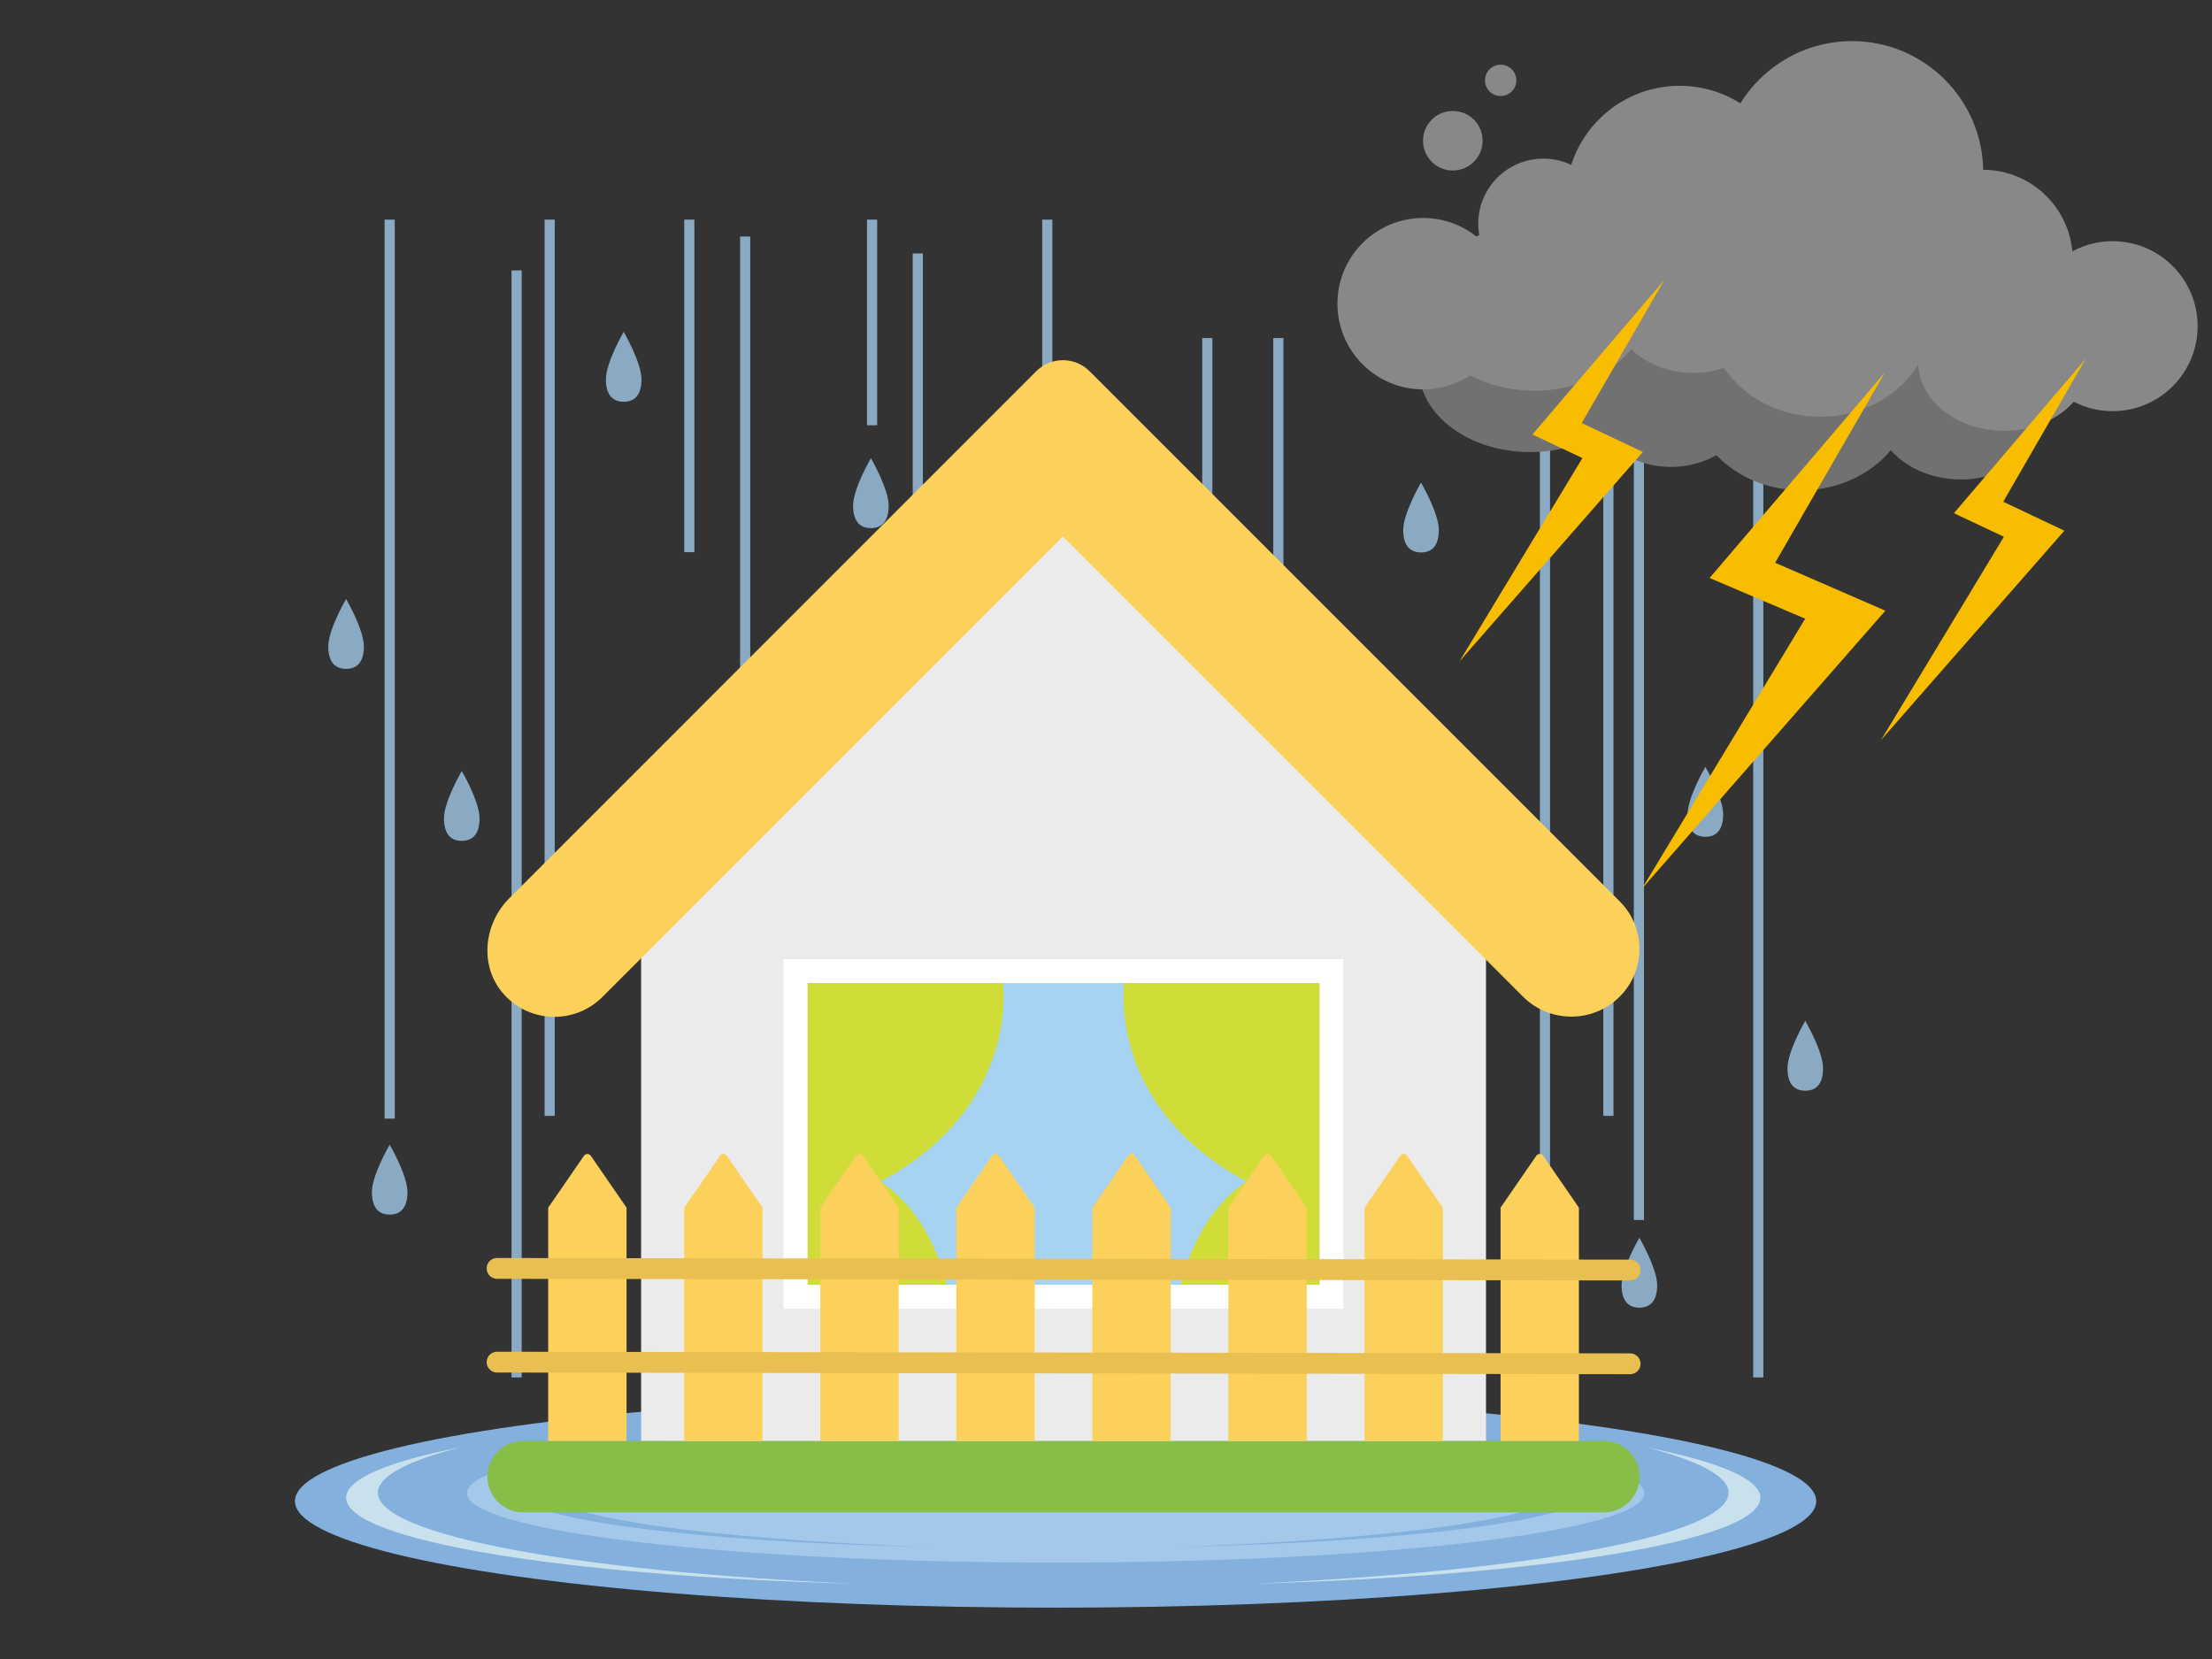 <?xml version="1.0" encoding="UTF-8"?>
<svg xmlns="http://www.w3.org/2000/svg" viewBox="0 0 240 180">
  <rect x="0" y="0" width="240" height="180" fill="#333333" stroke="none"/>
  <defs>
    <style>
      .cls-1 {
        fill: #a4c8ea;
        mix-blend-mode: multiply;
      }

      .cls-1, .cls-2, .cls-3, .cls-4, .cls-5, .cls-6, .cls-7, .cls-8, .cls-9, .cls-10, .cls-11, .cls-12, .cls-13, .cls-14, .cls-15 {
        stroke-width: 0px;
      }

      .cls-16 {
        stroke: #8aaac3;
        stroke-miterlimit: 10;
        stroke-width: 1.1px;
      }

      .cls-16, .cls-2 {
        fill: none;
      }

      .cls-17 {
        isolation: isolate;
      }

      .cls-3 {
        fill: #f9bd00;
      }

      .cls-4 {
        fill: #888;
      }

      .cls-5 {
        fill: #87be48;
      }

      .cls-6 {
        fill: #727171;
      }

      .cls-7 {
        fill: #d0dd39;
      }

      .cls-8 {
        fill: #c9e1ed;
      }

      .cls-9 {
        fill: #a5d3f1;
      }

      .cls-10 {
        fill: #8aaac3;
      }

      .cls-11 {
        fill: #84b0dd;
      }

      .cls-12 {
        fill: #fbd15c;
      }

      .cls-13 {
        fill: #fff;
      }

      .cls-14 {
        fill: #ebebeb;
      }

      .cls-15 {
        fill: #e8bf50;
      }
    </style>
  </defs>
  <g class="cls-17">
    <g id="_レイヤー_2" data-name="レイヤー 2">
      <g id="design">
        <rect class="cls-2" x="0" y="0" width="240" height="180"/>
      </g>
      <g id="design2">
        <g>
          <line class="cls-16" x1="42.28" y1="23.83" x2="42.28" y2="121.37"/>
          <line class="cls-16" x1="56.05" y1="29.34" x2="56.05" y2="149.45"/>
          <line class="cls-16" x1="74.79" y1="23.83" x2="74.79" y2="59.91"/>
          <line class="cls-16" x1="167.63" y1="23.83" x2="167.63" y2="140.08"/>
          <line class="cls-16" x1="177.82" y1="23.83" x2="177.82" y2="132.37"/>
          <line class="cls-16" x1="190.77" y1="27.96" x2="190.77" y2="149.45"/>
          <line class="cls-16" x1="174.51" y1="23.83" x2="174.51" y2="121.07"/>
          <line class="cls-16" x1="59.64" y1="23.83" x2="59.64" y2="121.07"/>
          <line class="cls-16" x1="80.85" y1="25.66" x2="80.85" y2="149.45"/>
          <line class="cls-16" x1="113.63" y1="23.83" x2="113.63" y2="149.45"/>
          <line class="cls-16" x1="99.58" y1="27.5" x2="99.58" y2="149.45"/>
          <line class="cls-16" x1="94.62" y1="23.83" x2="94.62" y2="46.14"/>
          <line class="cls-16" x1="130.99" y1="36.68" x2="130.99" y2="149.45"/>
          <line class="cls-16" x1="138.7" y1="36.68" x2="138.7" y2="149.45"/>
          <g>
            <path class="cls-10" d="M186.96,88.35c0,1.85-.86,2.44-1.93,2.44s-1.93-.6-1.93-2.44,1.93-5.14,1.93-5.14c0,0,1.93,3.3,1.93,5.14Z"/>
            <path class="cls-10" d="M156.11,57.5c0,1.85-.86,2.44-1.93,2.44s-1.93-.6-1.93-2.44,1.93-5.14,1.93-5.14c0,0,1.93,3.3,1.93,5.14Z"/>
            <path class="cls-10" d="M197.8,115.9c0,1.85-.86,2.44-1.93,2.44s-1.93-.6-1.93-2.44,1.93-5.14,1.93-5.14c0,0,1.93,3.3,1.93,5.14Z"/>
            <path class="cls-10" d="M69.6,41.15c0,1.85-.86,2.44-1.93,2.44s-1.93-.6-1.93-2.44,1.93-5.14,1.93-5.14c0,0,1.93,3.3,1.93,5.14Z"/>
            <path class="cls-10" d="M39.48,70.13c0,1.85-.86,2.44-1.93,2.44s-1.93-.6-1.93-2.44,1.93-5.14,1.93-5.14c0,0,1.93,3.3,1.93,5.14Z"/>
            <path class="cls-10" d="M44.21,129.34c0,1.85-.86,2.44-1.93,2.44s-1.93-.6-1.93-2.44,1.93-5.14,1.93-5.14c0,0,1.93,3.3,1.93,5.14Z"/>
            <path class="cls-10" d="M52.03,88.79c0,1.85-.86,2.44-1.93,2.44s-1.93-.6-1.93-2.44,1.93-5.14,1.93-5.14c0,0,1.93,3.3,1.93,5.14Z"/>
            <path class="cls-10" d="M96.42,54.86c0,1.85-.86,2.44-1.93,2.44s-1.93-.6-1.93-2.44,1.93-5.14,1.93-5.14c0,0,1.93,3.3,1.93,5.14Z"/>
            <path class="cls-10" d="M179.8,139.44c0,1.85-.86,2.44-1.93,2.44s-1.93-.6-1.93-2.44,1.93-5.14,1.93-5.14c0,0,1.93,3.3,1.93,5.14Z"/>
          </g>
          <g>
            <ellipse class="cls-11" cx="114.53" cy="162.87" rx="82.53" ry="11.56"/>
            <path class="cls-1" d="M178.4,162c0,4.16-28.6,7.54-63.87,7.54s-63.87-3.38-63.87-7.54,28.6-7.54,63.87-7.54,63.87,3.38,63.87,7.54Z"/>
            <path class="cls-8" d="M41,161.96c0-1.78,3.22-3.46,8.89-4.92-7.77,1.55-12.34,3.43-12.34,5.46,0,4.64,23.73,8.5,55.11,9.33-29.94-1.32-51.66-5.24-51.66-9.87Z"/>
            <path class="cls-11" d="M58.95,161.54c0-1.14,2.61-2.21,7.21-3.15-6.31.99-10.02,2.19-10.02,3.49,0,2.97,19.26,5.43,44.73,5.97-24.3-.84-41.93-3.35-41.93-6.31Z"/>
            <path class="cls-11" d="M169.56,161.54c0-1.14-2.61-2.21-7.21-3.15,6.31.99,10.02,2.19,10.02,3.49,0,2.97-19.26,5.43-44.73,5.97,24.3-.84,41.93-3.35,41.93-6.31Z"/>
            <path class="cls-8" d="M187.55,161.96c0-1.78-3.22-3.46-8.89-4.92,7.77,1.55,12.34,3.43,12.34,5.46,0,4.64-23.73,8.5-55.11,9.33,29.94-1.32,51.66-5.24,51.66-9.87Z"/>
          </g>
          <g>
            <g>
              <path class="cls-6" d="M190.6,42.26c0,4.64-4.17,8.4-9.3,8.4s-9.3-3.76-9.3-8.4,4.17-8.4,9.3-8.4,9.3,3.76,9.3,8.4Z"/>
              <path class="cls-6" d="M222.07,44.55c0,4.12-4.16,7.47-9.3,7.47s-9.31-3.34-9.31-7.47,4.17-7.47,9.31-7.47,9.3,3.34,9.3,7.47Z"/>
              <path class="cls-6" d="M207.54,42.42c0,5.95-5.42,10.77-12.09,10.77s-12.09-4.82-12.09-10.77,5.41-10.77,12.09-10.77,12.09,4.82,12.09,10.77Z"/>
              <path class="cls-6" d="M178.13,40.01c0,4.99-5.41,9.04-12.09,9.04s-12.09-4.05-12.09-9.04,5.41-9.04,12.09-9.04,12.09,4.05,12.09,9.04Z"/>
            </g>
            <g>
              <path class="cls-4" d="M192.99,32.07c0,4.64-4.17,8.4-9.3,8.4s-9.3-3.76-9.3-8.4,4.17-8.4,9.3-8.4,9.3,3.76,9.3,8.4Z"/>
              <path class="cls-4" d="M226.72,39.27c0,4.12-4.17,7.47-9.3,7.47s-9.3-3.34-9.3-7.47,4.17-7.47,9.3-7.47,9.3,3.34,9.3,7.47Z"/>
              <path class="cls-4" d="M209.57,34.44c0,5.95-5.41,10.77-12.09,10.77s-12.09-4.82-12.09-10.77,5.41-10.77,12.09-10.77,12.09,4.82,12.09,10.77Z"/>
              <path class="cls-4" d="M178.59,33.35c0,4.99-5.41,9.04-12.09,9.04s-12.09-4.05-12.09-9.04,5.41-9.04,12.09-9.04,12.09,4.05,12.09,9.04Z"/>
            </g>
            <path class="cls-4" d="M163.71,32.95c0,5.14-4.16,9.3-9.3,9.3s-9.3-4.17-9.3-9.3,4.16-9.3,9.3-9.3,9.3,4.17,9.3,9.3Z"/>
            <path class="cls-4" d="M215.18,18.7c0,7.87-6.38,14.24-14.24,14.24s-14.24-6.38-14.24-14.24,6.38-14.24,14.24-14.24,14.24,6.38,14.24,14.24Z"/>
            <path class="cls-4" d="M194.59,21.66c0,6.82-5.53,12.35-12.35,12.35s-12.35-5.53-12.35-12.35,5.53-12.35,12.35-12.35,12.35,5.53,12.35,12.35Z"/>
            <path class="cls-4" d="M238.44,35.39c0,5.09-4.13,9.22-9.22,9.22s-9.22-4.13-9.22-9.22,4.13-9.22,9.22-9.22,9.22,4.13,9.22,9.22Z"/>
            <path class="cls-4" d="M224.89,28.18c0,5.39-4.37,9.76-9.76,9.76s-9.77-4.37-9.77-9.76,4.37-9.76,9.77-9.76,9.76,4.37,9.76,9.76Z"/>
            <path class="cls-4" d="M174.51,24.27c0,3.9-3.16,7.06-7.06,7.06s-7.06-3.16-7.06-7.06,3.16-7.06,7.06-7.06,7.06,3.16,7.06,7.06Z"/>
            <path class="cls-4" d="M160.86,15.27c0,1.78-1.44,3.23-3.23,3.23s-3.23-1.44-3.23-3.23,1.44-3.23,3.23-3.23,3.23,1.44,3.23,3.23Z"/>
            <path class="cls-4" d="M164.52,8.72c0,.94-.76,1.7-1.7,1.7s-1.7-.76-1.7-1.7.76-1.7,1.7-1.7,1.7.76,1.7,1.7Z"/>
          </g>
          <polygon class="cls-3" points="226.31 38.91 212 55.68 217.42 58.24 204.09 80.29 223.98 57.58 217.35 54.44 226.31 38.91"/>
          <polygon class="cls-3" points="180.58 30.37 166.27 47.14 171.69 49.7 158.36 71.75 178.25 49.04 171.62 45.9 180.58 30.37"/>
          <polygon class="cls-3" points="204.5 40.43 185.49 62.71 195.86 67.13 178.14 96.43 204.56 66.26 192.6 61.06 204.5 40.43"/>
          <polygon class="cls-14" points="115.39 55.79 69.56 85.43 69.56 156.35 69.56 156.35 161.23 156.35 161.23 85.43 115.39 55.79"/>
          <path class="cls-12" d="M175.75,97.81l-57.53-57.53c-1.6-1.6-4.19-1.6-5.79,0l-57.18,57.19c-2.72,2.72-3.24,7.16-.81,10.14,2.8,3.43,7.87,3.61,10.92.56l49.96-49.96,49.92,49.92c2.88,2.88,7.54,2.9,10.45.05h0c2.9-2.85,2.92-7.51.05-10.38Z"/>
          <rect class="cls-13" x="85.02" y="104.07" width="60.74" height="37.93"/>
          <rect class="cls-9" x="99.03" y="95.27" width="32.73" height="55.53" transform="translate(238.43 7.64) rotate(90)"/>
          <path class="cls-7" d="M121.99,106.67s-1.99,13.34,13.29,21.54c0,0-5.09,2.75-7.2,11.19h15.08v-32.73h-21.17Z"/>
          <path class="cls-7" d="M108.8,106.67s1.99,13.34-13.29,21.54c0,0,5.09,2.75,7.2,11.19h-15.08v-32.73h21.17Z"/>
          <g>
            <path class="cls-5" d="M174.02,156.35H56.76c-2.14,0-3.87,1.73-3.87,3.87s1.73,3.87,3.87,3.87h117.26c2.14,0,3.87-1.73,3.87-3.87s-1.73-3.87-3.87-3.87Z"/>
            <g>
              <g>
                <path class="cls-12" d="M64.1,125.4c-.18-.26-.56-.26-.74,0l-3.88,5.63v25.32h8.5v-25.32l-3.88-5.63Z"/>
                <path class="cls-12" d="M78.86,125.4c-.18-.26-.56-.26-.74,0l-3.88,5.63v25.32h8.5v-25.32l-3.88-5.63Z"/>
                <path class="cls-12" d="M93.62,125.4c-.18-.26-.56-.26-.74,0l-3.88,5.63v25.32h8.5v-25.32l-3.88-5.63Z"/>
                <path class="cls-12" d="M108.38,125.4c-.18-.26-.56-.26-.74,0l-3.88,5.63v25.32h8.5v-25.32l-3.88-5.63Z"/>
                <path class="cls-12" d="M123.14,125.4c-.18-.26-.56-.26-.74,0l-3.88,5.63v25.32h8.5v-25.32l-3.88-5.63Z"/>
                <path class="cls-12" d="M137.9,125.4c-.18-.26-.56-.26-.74,0l-3.88,5.63v25.32h8.5v-25.32l-3.88-5.63Z"/>
                <path class="cls-12" d="M152.67,125.4c-.18-.26-.56-.26-.74,0l-3.88,5.63v25.32h8.5v-25.32l-3.88-5.63Z"/>
                <path class="cls-12" d="M167.43,125.4c-.18-.26-.56-.26-.74,0l-3.88,5.63v25.32h8.5v-25.32l-3.88-5.63Z"/>
              </g>
              <g>
                <path class="cls-15" d="M176.87,146.84l-122.94-.18c-.62,0-1.13.5-1.13,1.13,0,.62.5,1.13,1.13,1.13l122.94.18c.62,0,1.13-.5,1.13-1.13,0-.62-.5-1.13-1.13-1.13Z"/>
                <path class="cls-15" d="M176.87,136.67l-122.94-.18c-.62,0-1.13.5-1.13,1.13,0,.62.5,1.13,1.13,1.13l122.94.18c.62,0,1.13-.5,1.13-1.13,0-.62-.5-1.13-1.13-1.13Z"/>
              </g>
            </g>
          </g>
        </g>
      </g>
    </g>
  </g>
</svg>